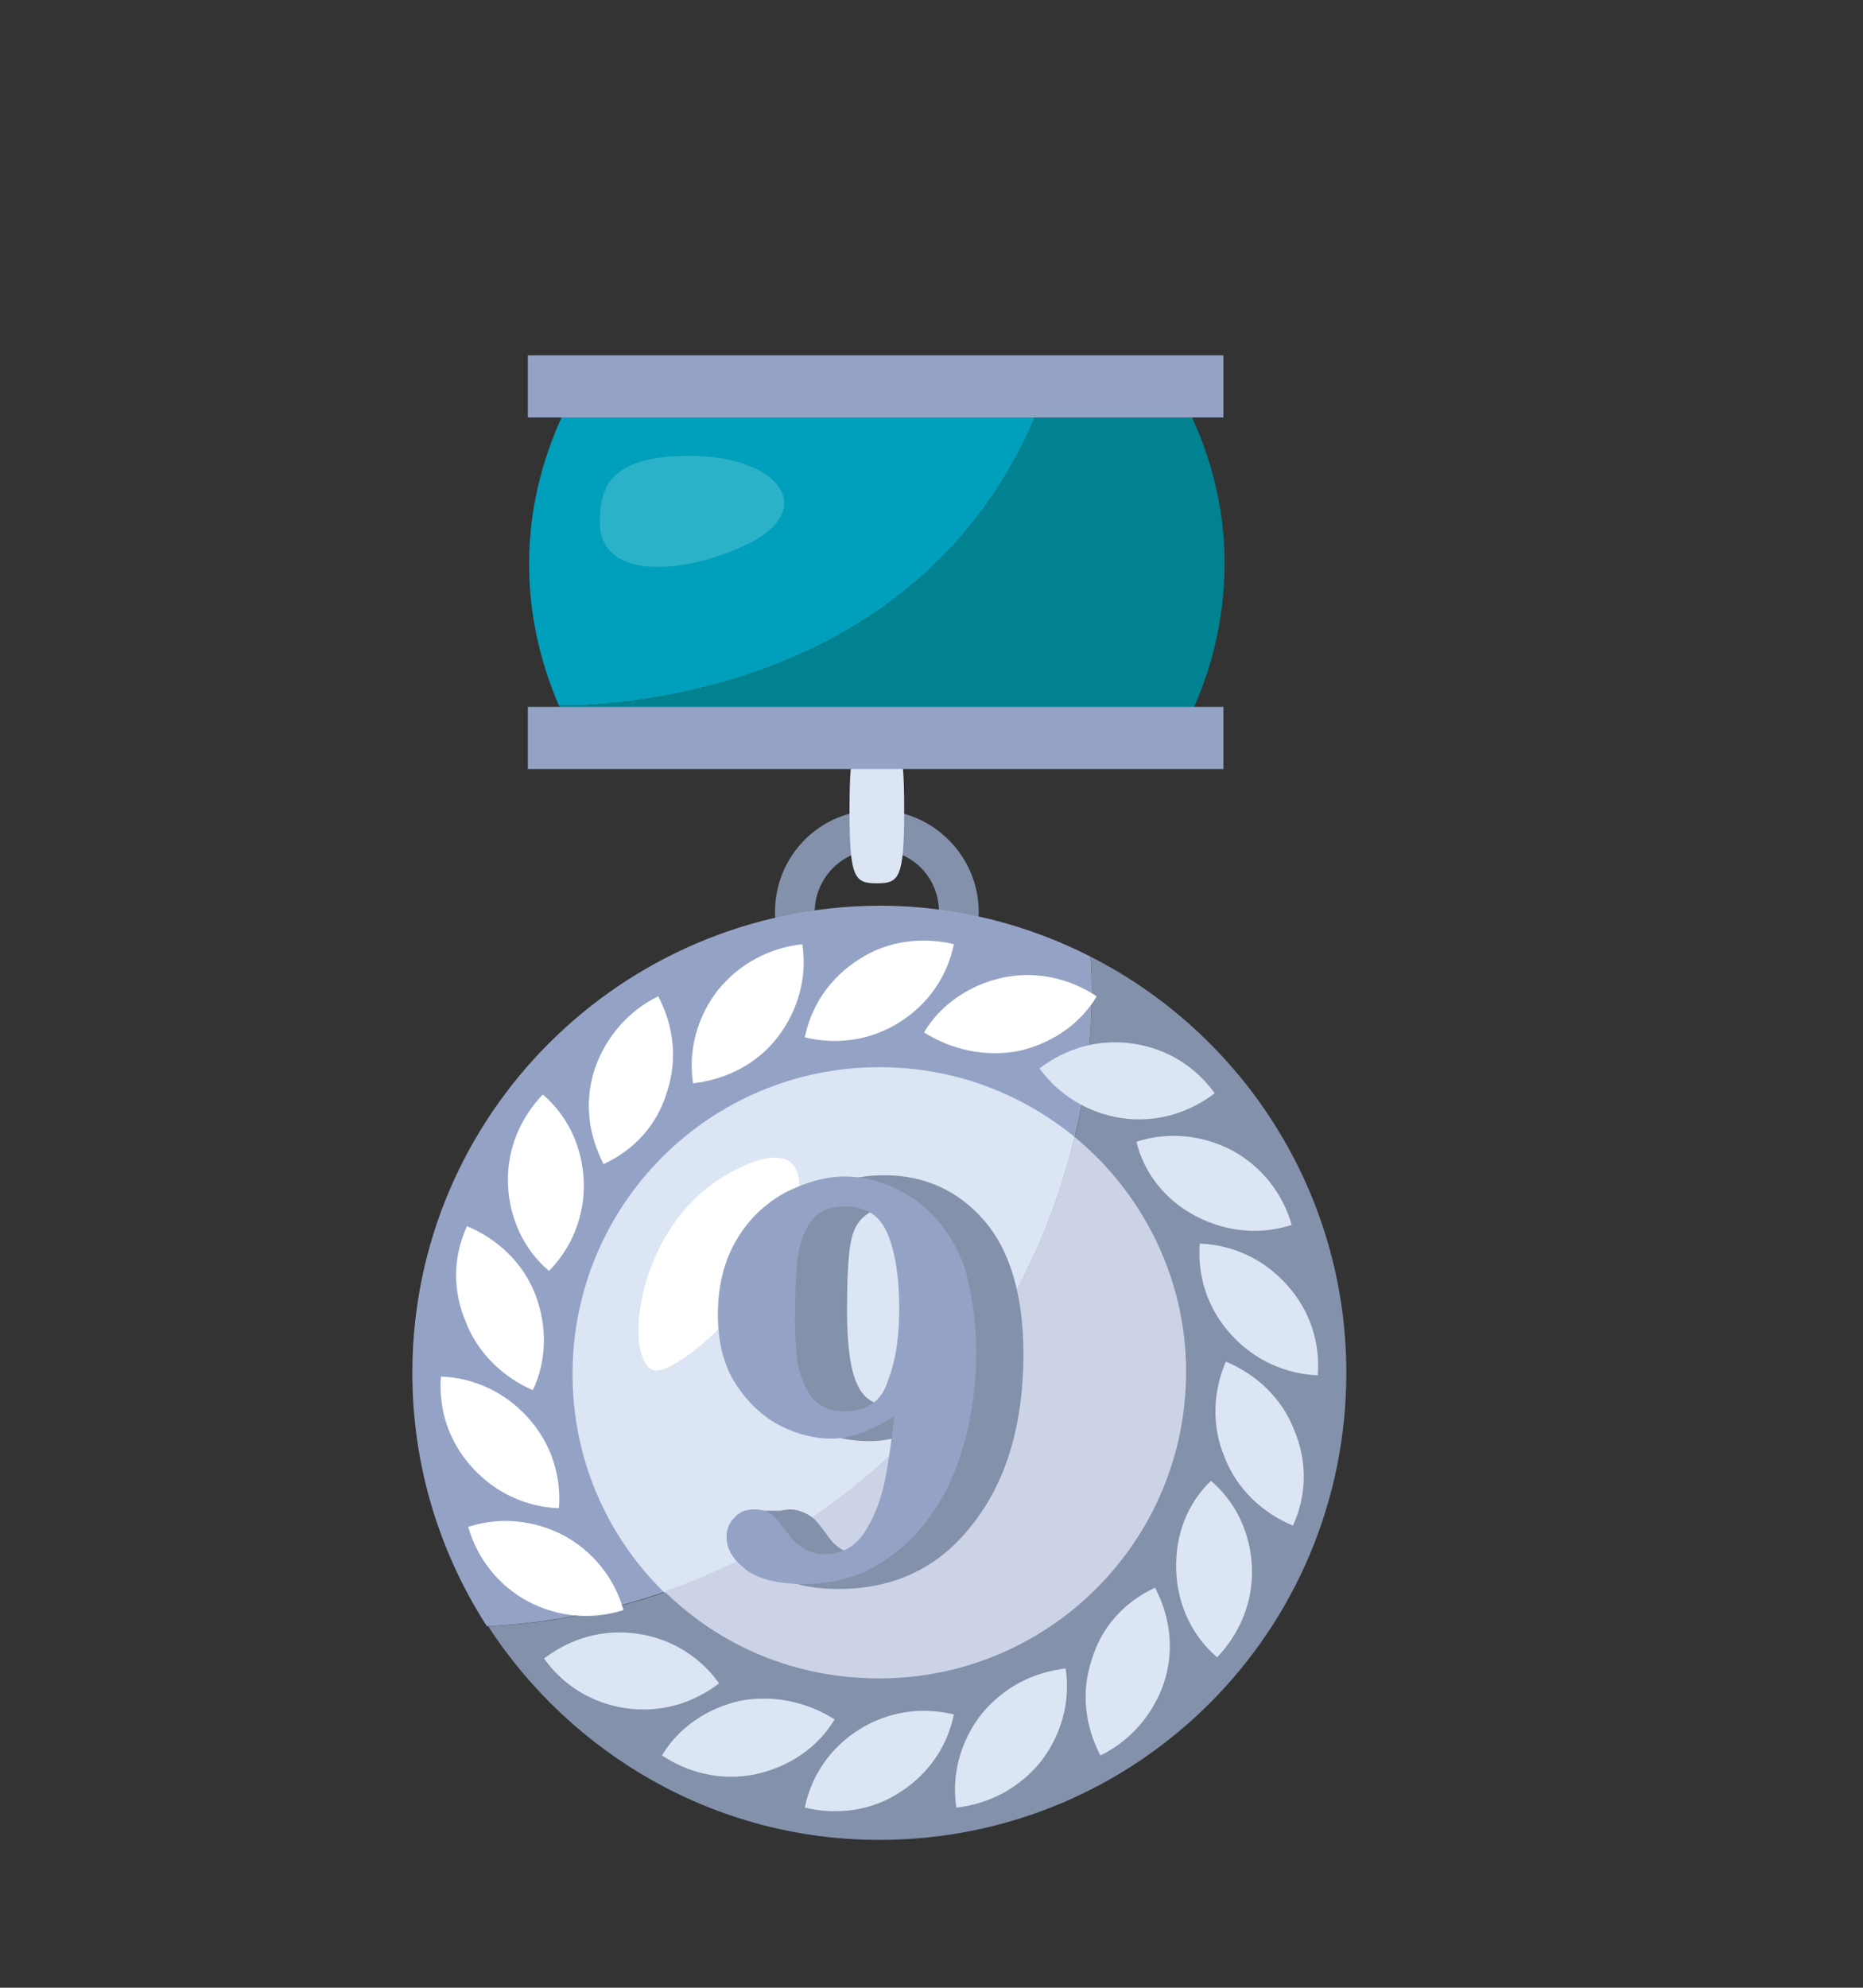 <?xml version="1.0" encoding="utf-8"?>
<!-- Generator: Adobe Illustrator 24.0.1, SVG Export Plug-In . SVG Version: 6.00 Build 0)  -->
<svg version="1.1" id="Layer_1" xmlns="http://www.w3.org/2000/svg" x="0px" y="0px"
     viewBox="0 0 150 160" style="enable-background:new 0 0 150 160;" xml:space="preserve">
<rect x="0" y="0" width="150" height="160" fill="#333333" stroke="none"/>
<style type="text/css">
	.st0{fill:#009FBB;}
	.st1{fill:#008290;}
	.st2{fill:#8391AB;}
	.st3{fill:#DCE5F4;}
	.st4{fill:#94A3C5;}
	.st5{fill:#FFFFFF;}
	.st6{fill:#CCD3E6;}
	.st7{fill:#2CB2C8;}
</style>
<g>
	<g>
		<path class="st0" d="M83.8,32.4h-38c-2,3.9-3.2,8.3-3.2,13c0,4.1,0.9,7.9,2.4,11.4C45.2,56.8,74,57.7,83.8,32.4z"/>
		<path class="st1" d="M95.4,32.4H83.8C74,57.7,45.2,56.8,45,56.8c0.3,0.6,0.6,1.2,0.9,1.8h49.4c2.1-3.9,3.3-8.5,3.3-13.3
			C98.6,40.7,97.4,36.3,95.4,32.4z"/>
	</g>
	<path class="st2" d="M70.6,65.2c4.5,0,8.2,3.7,8.2,8.2c0,4.5-3.7,8.2-8.2,8.2s-8.2-3.7-8.2-8.2C62.4,68.9,66,65.2,70.6,65.2z
		 M65.6,73.4c0,2.8,2.2,5,5,5c2.8,0,5-2.2,5-5c0-2.8-2.2-5-5-5C67.8,68.4,65.6,70.7,65.6,73.4z"/>
	<path class="st3" d="M68.4,65.2c0,5.5,0.4,5.9,2.2,5.9c1.8,0,2.2-0.4,2.2-5.9c0-5.5-0.4-5.9-2.2-5.9C68.8,59.3,68.4,59.8,68.4,65.2
		z"/>
	<rect x="42.5" y="56.9" class="st4" width="56" height="5"/>
	<rect x="42.5" y="28.6" class="st4" width="56" height="5"/>
	<g>
		<path class="st4" d="M87.9,79.8c0-0.9,0-1.9-0.1-2.8c-5.1-2.6-10.9-4.1-17-4.1C50,73,33.2,89.8,33.2,110.5c0,7.5,2.2,14.5,6,20.4
			C66.3,129.6,87.9,107.2,87.9,79.8z"/>
		<path class="st2" d="M87.8,77c0.1,0.9,0.1,1.9,0.1,2.8c0,27.4-21.5,49.8-48.6,51.1c6.7,10.3,18.3,17.2,31.5,17.2
			c20.8,0,37.6-16.8,37.6-37.6C108.4,95.9,100,83.2,87.8,77z"/>
	</g>
	<g>
		<g>
			<path class="st3" d="M59.6,136.9c-2.7,0.6-5,2.2-6.3,4.4c2.1,1.4,4.8,2.1,7.6,1.5c2.7-0.6,5-2.2,6.3-4.4
				C65,137,62.3,136.4,59.6,136.9z"/>
			<path class="st5" d="M82,84.6c2.7-0.6,5-2.2,6.3-4.4c-2.1-1.4-4.8-2.1-7.6-1.5c-2.7,0.6-5,2.2-6.3,4.4
				C76.6,84.5,79.3,85.1,82,84.6z"/>
		</g>
		<g>
			<path class="st3" d="M51.3,131.5c-2.8-0.4-5.4,0.4-7.5,2c1.5,2.1,3.8,3.6,6.6,4c2.8,0.4,5.4-0.4,7.5-2
				C56.4,133.4,54.1,131.9,51.3,131.5z"/>
			<path class="st3" d="M90.3,90c2.8,0.4,5.4-0.4,7.5-2c-1.5-2.1-3.8-3.6-6.6-4c-2.8-0.4-5.4,0.4-7.5,2C85.2,88.1,87.6,89.6,90.3,90
				z"/>
		</g>
		<g>
			<path class="st5" d="M45.4,123.6c-2.5-1.3-5.2-1.5-7.7-0.7c0.7,2.5,2.4,4.7,4.8,6c2.5,1.3,5.2,1.5,7.7,0.7
				C49.5,127.1,47.8,124.9,45.4,123.6z"/>
			<path class="st3" d="M96.3,97.9c2.5,1.3,5.2,1.5,7.7,0.7c-0.7-2.5-2.4-4.7-4.8-6c-2.5-1.3-5.2-1.5-7.7-0.7
				C92.1,94.4,93.8,96.6,96.3,97.9z"/>
		</g>
		<g>
			<path class="st5" d="M42.5,114.1c-1.9-2.1-4.4-3.2-7-3.3c-0.2,2.6,0.6,5.2,2.5,7.3c1.9,2.1,4.4,3.2,7,3.3
				C45.2,118.8,44.4,116.2,42.5,114.1z"/>
			<path class="st3" d="M99.1,107.4c1.9,2.1,4.4,3.2,7,3.3c0.2-2.6-0.6-5.2-2.5-7.3c-1.9-2.1-4.4-3.2-7-3.3
				C96.4,102.7,97.2,105.3,99.1,107.4z"/>
		</g>
		<g>
			<path class="st5" d="M43.1,104.2c-1-2.6-3.1-4.5-5.5-5.5c-1.1,2.4-1.2,5.1-0.1,7.7c1,2.6,3.1,4.5,5.4,5.5
				C44,109.6,44.1,106.8,43.1,104.2z"/>
			<path class="st3" d="M98.6,117.3c1,2.6,3.1,4.5,5.5,5.5c1.1-2.4,1.2-5.1,0.1-7.7c-1-2.6-3.1-4.5-5.5-5.5
				C97.7,111.9,97.5,114.7,98.6,117.3z"/>
		</g>
		<g>
			<path class="st5" d="M47,95.1c-0.1-2.8-1.3-5.3-3.3-7c-1.8,1.9-2.9,4.4-2.8,7.2c0.1,2.8,1.3,5.3,3.3,7
				C46,100.5,47.1,97.9,47,95.1z"/>
			<path class="st3" d="M94.7,126.4c0.1,2.8,1.3,5.3,3.3,7c1.8-1.9,2.9-4.4,2.8-7.2c-0.1-2.8-1.3-5.3-3.3-7
				C95.6,121,94.6,123.6,94.7,126.4z"/>
		</g>
		<g>
			<path class="st5" d="M53.7,87.9c0.9-2.7,0.5-5.4-0.7-7.7c-2.3,1.1-4.2,3.2-5.1,5.8c-0.9,2.7-0.5,5.4,0.7,7.7
				C51,92.6,52.9,90.6,53.7,87.9z"/>
			<path class="st3" d="M87.9,133.6c-0.9,2.7-0.5,5.4,0.7,7.7c2.3-1.1,4.2-3.2,5.1-5.8c0.9-2.7,0.5-5.4-0.7-7.7
				C90.6,128.9,88.7,130.9,87.9,133.6z"/>
		</g>
		<g>
			<path class="st5" d="M62.6,83.5c1.7-2.2,2.4-4.9,2-7.5c-2.6,0.3-5,1.5-6.8,3.7c-1.7,2.2-2.4,4.9-2,7.5
				C58.4,86.9,60.9,85.7,62.6,83.5z"/>
			<path class="st3" d="M79,138c-1.7,2.2-2.4,4.9-2,7.5c2.6-0.3,5-1.5,6.8-3.7c1.7-2.2,2.4-4.9,2-7.5C83.2,134.6,80.8,135.8,79,138z
				"/>
		</g>
		<g>
			<path class="st5" d="M72.4,82.3c2.4-1.5,3.9-3.8,4.4-6.3c-2.5-0.6-5.3-0.3-7.6,1.2c-2.4,1.5-3.9,3.8-4.4,6.3
				C67.3,84.1,70,83.8,72.4,82.3z"/>
			<path class="st3" d="M69.2,139.2c-2.4,1.5-3.9,3.8-4.4,6.3c2.5,0.6,5.3,0.3,7.6-1.2c2.4-1.5,3.9-3.8,4.4-6.3
				C74.3,137.4,71.6,137.7,69.2,139.2z"/>
		</g>
	</g>
	<g>
		<path class="st3" d="M86.5,91.5c-4.3-3.5-9.7-5.6-15.7-5.6c-13.6,0-24.7,11-24.7,24.7c0,6.9,2.8,13.1,7.4,17.6
			C69.9,122.5,82.5,108.6,86.5,91.5z"/>
		<path class="st6" d="M86.5,91.5c-4,17.1-16.6,30.9-33,36.6c4.5,4.4,10.5,7,17.3,7c13.6,0,24.7-11,24.7-24.7
			C95.5,102.9,92,96,86.5,91.5z"/>
	</g>
	<path class="st5" d="M53.1,110.3c-3,0.6-2.5-11.3,5.5-15.8c8-4.5,6.4,3.5,2.8,8.4C57.9,107.6,54.5,110,53.1,110.3z"/>
	<path class="st7" d="M55.9,36.7c-6.7-0.1-7.5,2.4-7.6,5c-0.3,5.2,7,4.6,12.3,1.9C65.8,40.7,62.4,36.8,55.9,36.7z"/>
</g>
<g>
	<g>
		<path class="st2" d="M74.2,114.8c-0.6,0.4-1.3,0.7-2,0.9c-0.7,0.2-1.4,0.3-2.2,0.3c-2.7,0-5-0.9-6.9-2.8c-1.9-1.9-2.9-4.3-2.9-7.5
			c0-3.6,1.1-6.4,3.4-8.3c2.3-1.9,4.8-2.8,7.6-2.8c3.2,0,5.9,1.2,8,3.6c2.1,2.4,3.2,6,3.2,10.8c0,5.7-1.4,10.3-4.1,13.7
			c-2.7,3.5-6.3,5.2-10.8,5.2c-2.2,0-3.8-0.4-4.9-1.1c-1.1-0.7-1.7-1.6-1.7-2.7c0-0.7,0.3-1.3,0.8-1.8c0.5-0.5,1.2-0.8,1.9-0.8
			c0.6,0,1.1,0.2,1.6,0.5s0.9,0.9,1.5,1.7c0.7,1,1.6,1.4,2.6,1.4c1.4,0,2.5-0.8,3.2-2.3C73.4,121.4,73.9,118.7,74.2,114.8z
			 M68.2,105.6c0,2.8,0.3,4.7,0.8,5.8c0.5,1.1,1.3,1.7,2.5,1.7c1.1,0,2-0.5,2.5-1.5c0.5-1,0.8-2.8,0.8-5.3c0-3.6-0.3-6-0.9-7.2
			c-0.6-1.2-1.4-1.9-2.5-1.9c-0.6,0-1.2,0.2-1.8,0.7s-0.9,1.1-1.1,2.1C68.3,101,68.2,102.8,68.2,105.6z"/>
	</g>
	<polygon class="st2" points="63.5,121.6 60.2,121.6 61.3,123.2 62.8,123.2 63.8,122.4 	"/>
	<g>
		<path class="st4" d="M78.6,108.8c0,2.5-0.3,4.9-0.9,7.1c-0.6,2.3-1.5,4.3-2.7,6c-1.2,1.7-2.7,3.1-4.4,4.1c-1.7,1-3.7,1.5-5.9,1.5
			c-2.1,0-3.7-0.4-4.7-1.2c-1-0.8-1.5-1.6-1.5-2.6c0-0.6,0.2-1.1,0.6-1.5c0.4-0.5,0.9-0.7,1.6-0.7c0.6,0,1,0.1,1.4,0.4
			s0.8,0.8,1.3,1.5c0.8,1.1,1.8,1.7,3,1.7c1.4,0,2.5-0.6,3.3-1.9c0.8-1.3,1.3-2.7,1.6-4.3c0.3-1.5,0.5-3.2,0.7-4.9
			c-0.9,0.6-1.7,0.9-2.3,1.2c-0.9,0.4-1.9,0.6-2.8,0.6c-1.2,0-2.6-0.3-4-1c-1.4-0.7-2.6-1.8-3.6-3.3c-1-1.5-1.5-3.4-1.5-5.7
			c0-2.3,0.5-4.3,1.5-6c1-1.7,2.3-2.9,3.9-3.8c1.6-0.8,3.2-1.3,4.8-1.3c1.1,0,2.2,0.2,3.5,0.7c1.2,0.5,2.4,1.2,3.5,2.3
			c1.1,1.1,2,2.5,2.7,4.4C78.2,104,78.6,106.2,78.6,108.8z M72.4,105.2c0-2.3-0.3-4.3-0.9-5.8c-0.6-1.5-1.7-2.3-3.5-2.3
			c-1.2,0-2.1,0.4-2.7,1.2c-0.6,0.8-0.9,1.8-1.1,3c-0.1,1.2-0.2,2.8-0.2,4.9c0,1.2,0.1,2.3,0.2,3.4c0.2,1,0.5,1.9,1.1,2.8
			c0.6,0.8,1.5,1.2,2.7,1.2c1.8,0,3-0.8,3.5-2.5C72.2,109.3,72.4,107.4,72.4,105.2z"/>
	</g>
</g>
</svg>
